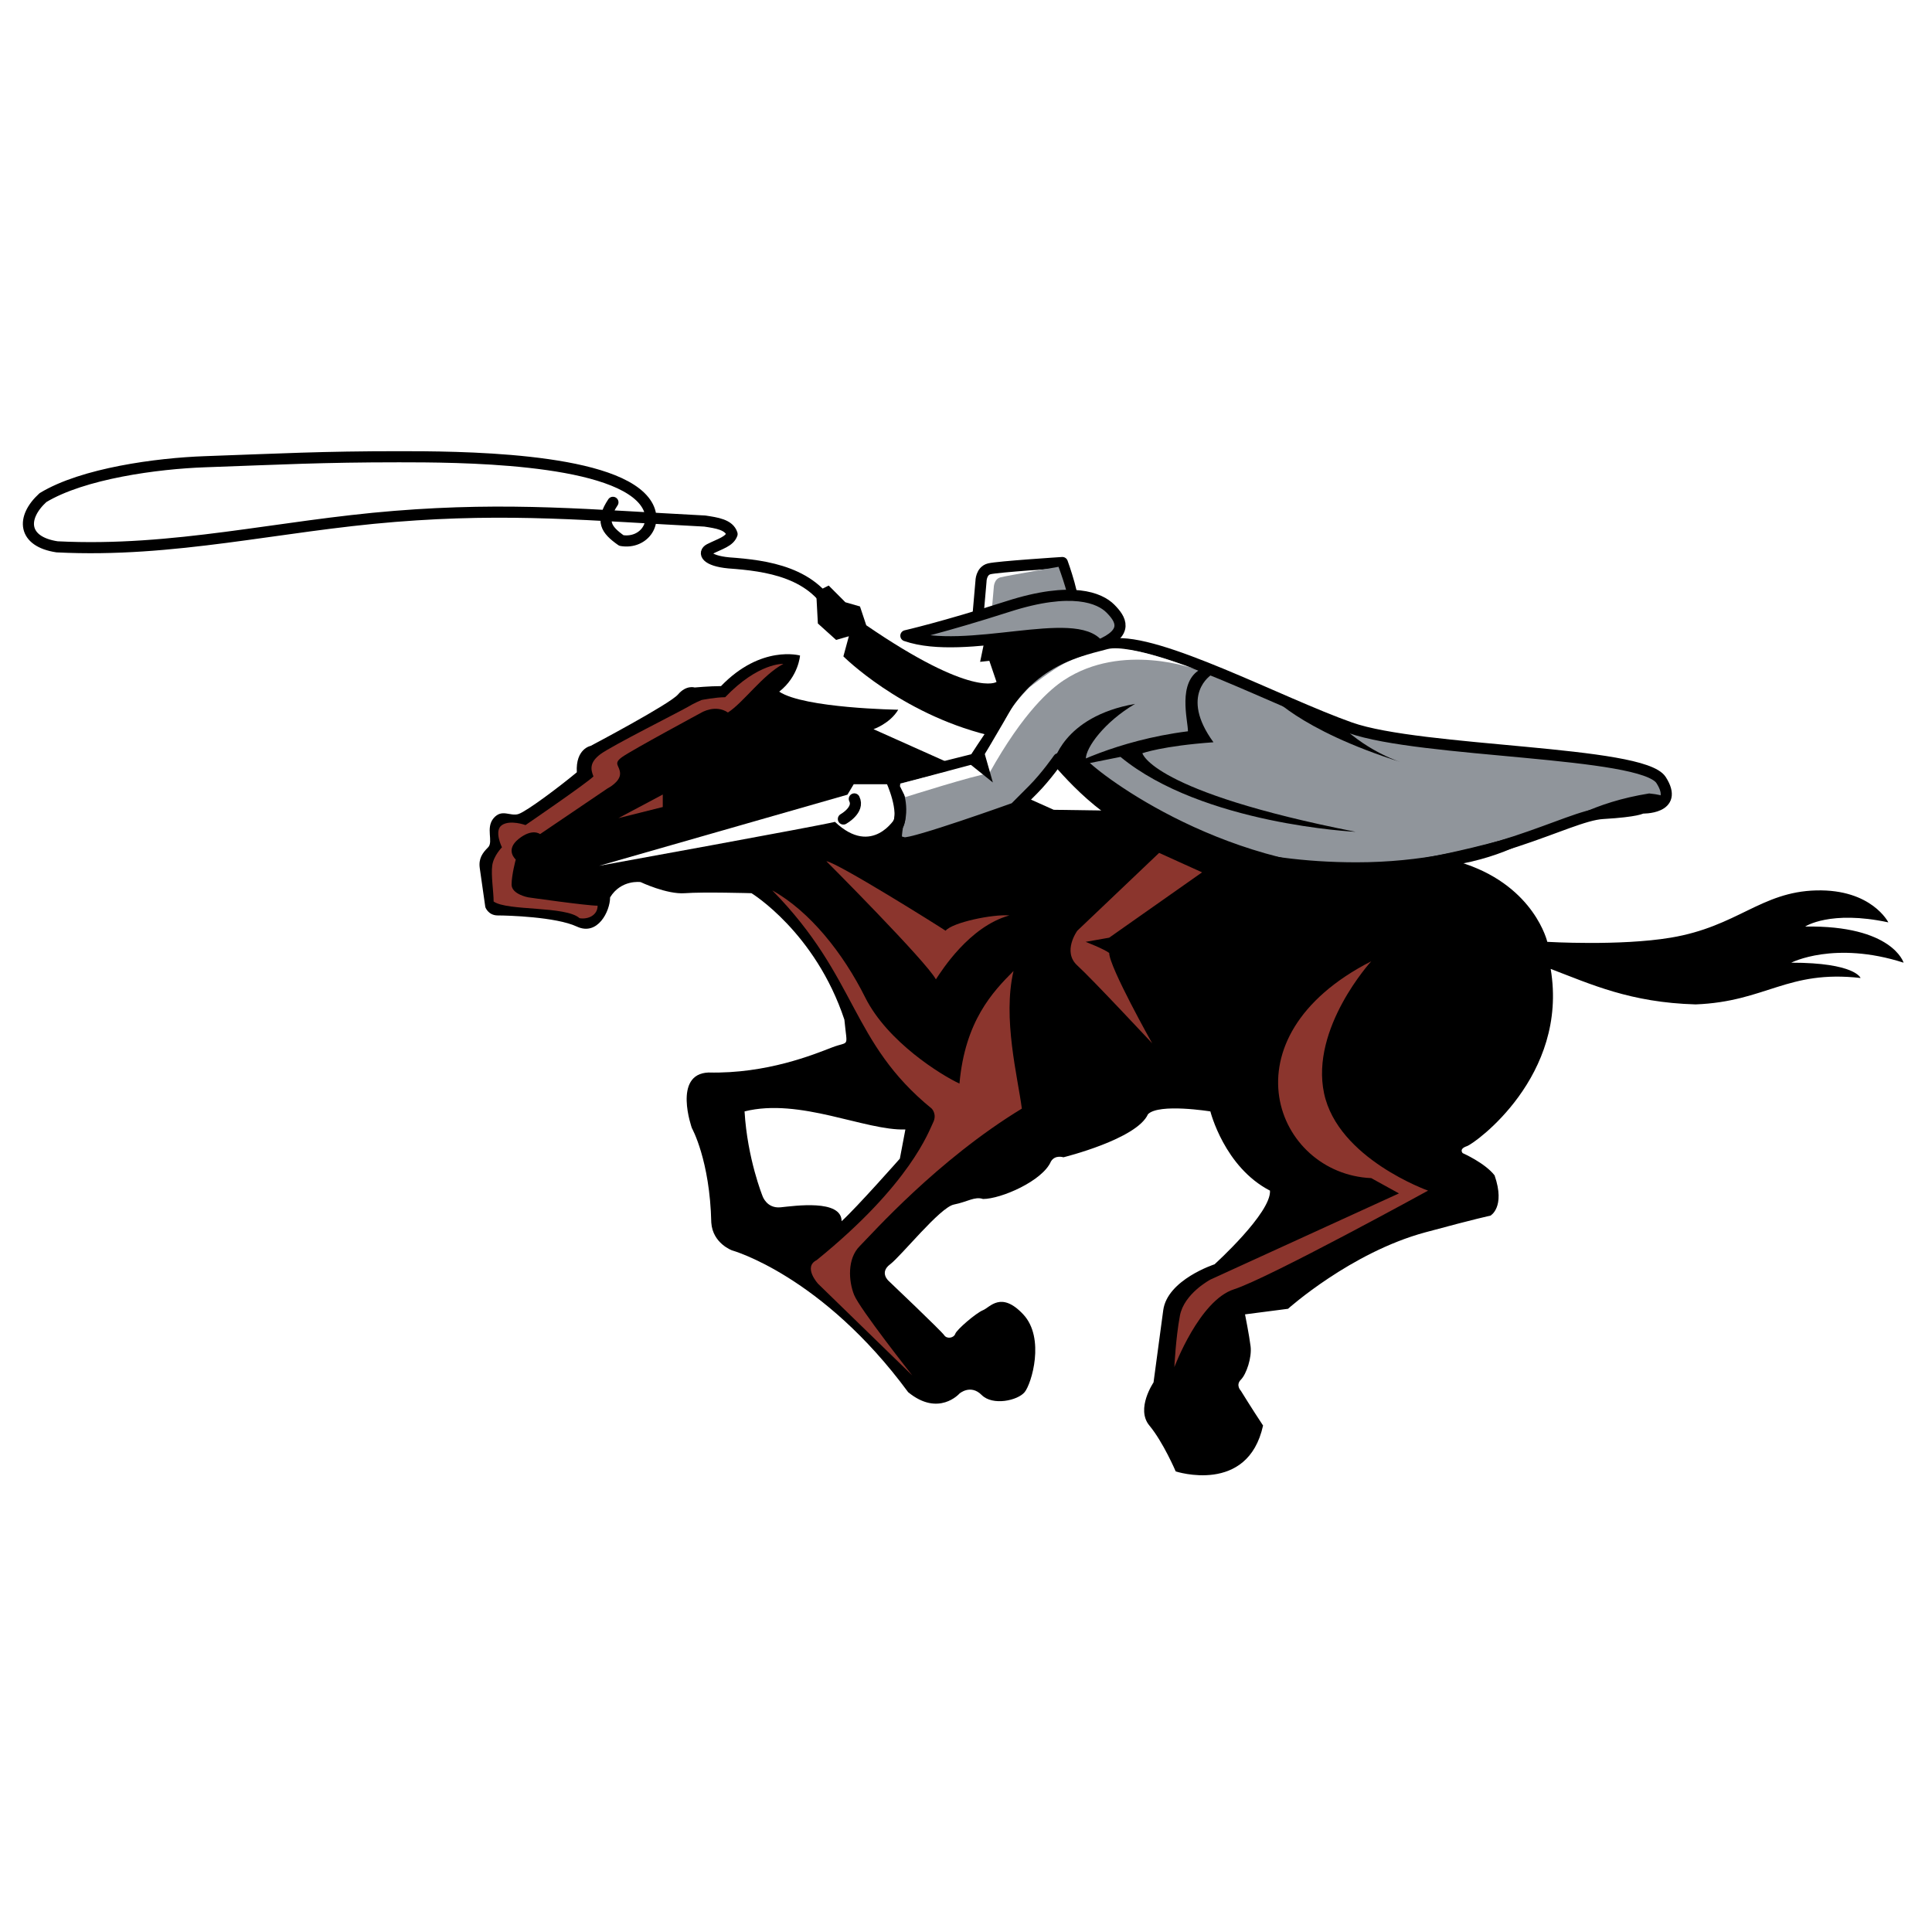 <svg xmlns="http://www.w3.org/2000/svg" width="2500" height="2500" viewBox="0 0 192.756 192.756"><path fill-rule="evenodd" clip-rule="evenodd" fill="#fff" d="M0 0h192.756v192.756H0V0z"/><path d="M83.323 61.511c-1.949-4.484-6.94-5.085-10.604-5.351-2.283-.213-2.602-1.012-1.933-1.37 1.084-.546 1.986-.76 2.252-1.505-.292-.951-1.54-1.118-2.718-1.299-11.444-.591-19.385-1.393-30.921-.467-11.653.934-22.03 3.63-33.708 3.038-3.425-.516-3.608-2.892-1.408-4.907 3.991-2.42 11.381-3.414 16.16-3.583 7.633-.27 11.652-.497 19.376-.497 5.569 0 20.928.017 24.442 4.392 1.665 2.072-.001 4.356-2.267 3.965-1.554-1.091-2.084-1.94-.841-3.81" fill="none" stroke="#000" stroke-width="1.109" stroke-linecap="round" stroke-linejoin="round" stroke-miterlimit="2.613"/><path d="M178.717 96.047s4.289-2.218 11.205 0c0 0-1.107-3.744-9.82-3.605 0 0 2.488-1.664 8.299-.416 0 0-1.66-3.328-7.193-3.189s-7.861 3.605-14.523 4.715c-5.096.848-12.311.416-12.311.416s-1.244-5.408-8.16-7.766-21.855-5.131-21.855-5.131l-19.227-.277-17.982-8.043s1.636-.555 2.467-1.942c0 0-9.383-.139-11.873-1.802 1.937-1.525 2.075-3.605 2.075-3.605s-3.873-1.109-7.884 3.051c-1.107 0-2.628.138-2.628.138s-.83-.277-1.66.694-8.714 5.131-8.714 5.131-1.521.277-1.383 2.634c-1.66 1.387-4.979 3.883-5.81 4.161-.83.277-1.66-.555-2.49.416-.83.971 0 2.357-.553 2.912s-.968 1.109-.83 2.08l.553 3.883s.277.832 1.245.832 5.81.139 7.884 1.109c2.075.971 3.32-1.525 3.32-2.912 1.106-1.803 3.043-1.525 3.043-1.525s2.628 1.248 4.426 1.109 6.639 0 6.639 0 6.363 3.883 9.268 12.619c.276 2.912.553 2.08-1.245 2.773s-6.501 2.635-12.311 2.498c-3.596.137-1.66 5.545-1.66 5.545s1.798 3.189 1.937 9.43c.138 2.08 2.075 2.773 2.075 2.773s8.99 2.496 17.566 14.145c3.043 2.496 5.118.139 5.118.139s1.106-.971 2.213.139c1.105 1.109 3.596.555 4.287-.277s2.074-5.408-.139-7.766-3.318-.693-4.01-.416c-.693.277-2.629 1.941-2.768 2.357s-.83.553-1.106.139c-.277-.416-5.533-5.408-5.533-5.408s-.969-.832.138-1.664c1.106-.832 4.979-5.686 6.363-5.963 1.383-.277 2.076-.832 2.906-.555 1.797 0 5.947-1.803 6.777-3.744.414-.693 1.244-.416 1.244-.416s7.33-1.803 8.438-4.299c1.107-1.109 6.225-.277 6.225-.277s1.383 5.547 5.947 7.904c.139 2.219-5.533 7.35-5.533 7.35s-4.701 1.525-5.117 4.576c-.414 3.051-.969 7.209-.969 7.209s-1.797 2.635-.414 4.299 2.627 4.578 2.627 4.578 7.193 2.355 8.715-4.578c-1.105-1.664-2.213-3.465-2.213-3.465s-.553-.555 0-1.109 1.107-2.219.969-3.328-.555-3.189-.555-3.189l4.289-.555s6.26-5.615 13.693-7.627c5.117-1.387 6.5-1.664 6.5-1.664s1.521-.832.416-4.021c-.969-1.248-3.182-2.219-3.182-2.219s-.414-.416.416-.693c.828-.277 10.162-7.008 8.363-17.686 4.012 1.525 7.934 3.355 14.459 3.541 7.053-.277 9.129-3.467 16.459-2.635.003-.003-.55-1.528-6.913-1.528zM89.778 115.6s-4.288 4.854-5.81 6.24c0-2.219-4.703-1.525-6.086-1.387s-1.798-1.109-1.798-1.109-1.522-3.744-1.799-8.459c5.533-1.387 12.034 1.941 16.045 1.803l-.552 2.912z" fill-rule="evenodd" clip-rule="evenodd"/><path d="M119.932 87.034l-4.287-1.941-8.162 7.766s-1.521 2.08 0 3.466 7.469 7.766 7.469 7.766-4.287-7.627-4.287-9.013c-.553-.417-2.352-1.109-2.352-1.109l2.352-.416 9.267-6.519zM82.447 85.924s9.959 9.984 10.927 11.787c.553-.832 3.32-5.269 7.331-6.378-1.66-.139-5.671.693-6.363 1.525-.829-.555-10.789-6.795-11.895-6.934z" fill-rule="evenodd" clip-rule="evenodd" fill="#8b352d"/><path d="M77.052 88.836c8.576 8.736 7.746 15.115 15.907 21.771 0 0 .553.555.138 1.387-.415.832-2.213 6.102-11.619 13.729-1.383.693.139 2.357.139 2.357l9.405 9.152s-5.256-6.656-5.809-8.043-.692-3.605.553-4.854 7.746-8.598 16.183-13.729c-.414-3.189-1.936-9.012-.83-13.729-2.074 2.08-4.84 4.992-5.393 11.232-1.799-.832-7.193-4.16-9.406-8.598-2.214-4.434-5.533-8.594-9.268-10.675zM66.125 80.516v-1.247l-4.426 2.356 4.426-1.109zM136.807 95.909c-14.938 7.626-9.545 21.216 0 21.632l2.766 1.525-18.811 8.598s-2.629 1.387-3.043 3.605c-.416 2.219-.553 5.131-.553 5.131s2.488-6.656 5.947-7.766c3.457-1.109 19.365-9.846 19.365-9.846s-8.992-3.189-10.375-9.705c-1.382-6.519 4.704-13.174 4.704-13.174z" fill-rule="evenodd" clip-rule="evenodd" fill="#8b352d"/><path d="M78.159 66.234s-2.489-.139-5.809 3.328c-.968 0-2.352.277-2.352.277s-.691.278-1.383.693c-.691.417-7.607 3.883-8.714 4.715-1.107.832-.969 1.524-.692 2.218-.692.693-6.778 4.853-6.778 4.853s-1.521-.555-2.351 0c-.83.555 0 2.219 0 2.219s-.83.832-.968 1.803c-.139.971.138 2.635.138 3.605 1.383.971 7.193.416 8.576 1.664.83.139 1.799-.277 1.799-1.248-1.107 0-6.917-.832-6.917-.832s-1.667-.302-1.667-1.272c0-.971.417-2.504.417-2.504s-1.102-.938.281-2.048 2.144-.486 2.144-.486l6.733-4.561s1.249-.629 1.249-1.461c0-.832-.76-.976.208-1.669s7.925-4.442 7.925-4.442 1.383-.832 2.628 0c1.522-.969 3.458-3.743 5.533-4.852z" fill-rule="evenodd" clip-rule="evenodd" fill="#8b352d"/><path d="M91.212 81.371l-1.873.209s-2.291 3.965-6.036.417c-1.665.417-23.519 4.382-23.519 4.382l24.768-7.095.625-1.043h4.995l1.04 3.13z" fill-rule="evenodd" clip-rule="evenodd" fill="#fff"/><path d="M99.24 72.779c-.623.834-1.992 2.958-1.992 2.958l-8.326 2.087s1.457 3.129.624 4.59c-.208 1.461-.208 1.461.625 1.669.833.209 11.071-3.464 11.071-3.464l1.818-1.824c1.316-1.32 2.547-3.099 2.547-3.099s8.5 10.891 29.729 10.891c13.113 0 21.021-5.216 24.561-5.424 3.537-.209 3.912-.544 3.912-.544s3.789.125 1.916-2.795c-1.875-2.922-23.936-2.713-31.014-5.217-7.076-2.505-19.146-8.972-23.727-8.346-1.041.417-1.873.417-1.873.417s-6.959.808-9.871 8.101z" fill-rule="evenodd" clip-rule="evenodd" fill="#90959b" stroke="#000" stroke-width="1.109" stroke-linecap="round" stroke-linejoin="round" stroke-miterlimit="2.613"/><path d="M120.885 67.309s-3.273 2.005.182 6.747c-5.092.365-7.092 1.094-7.092 1.094s.908 3.829 21.279 7.84c0 0-15.277-.729-23.463-7.475l-5.457 1.094s4.912-2.735 12.188-3.648c0-1.094-1.092-4.922 1.273-6.199l1.09.547z" fill-rule="evenodd" clip-rule="evenodd"/><path d="M154.533 82.444c1.164-.607 10.004-2.007 10.004-2.007s3.639-.912 0-1.275c-11.275 1.823-11.094 7.84-27.102 7.657-16.004-.182-28.555-10.211-29.1-11.122 0-1.095 1.818-3.646 4.91-5.47-7.275 1.276-8.186 6.017-8.186 6.017 4.769 5.355 15.328 16.885 49.474 6.2z" fill-rule="evenodd" clip-rule="evenodd"/><path d="M89.419 78.614s.91 2.005.127 3.8l-.127-3.8z" fill-rule="evenodd" clip-rule="evenodd" fill="#8d8d91"/><path d="M89.419 78.614s.91 2.005.127 3.8" fill="none" stroke="#000" stroke-width="1.109" stroke-linecap="round" stroke-linejoin="round" stroke-miterlimit="2.613"/><path d="M126.523 69.133s2.91 3.646 13.277 6.916c0 0-3.092-.911-6.002-3.646.001-.001-6.364-2.541-7.275-3.27zM98.514 73.327s4.002-8.206 11.096-8.752c-.182-2.005-1.092-2.736-1.092-2.736l-3.457-.911-6.365.729-.91 4.375.92-.102.717 2.108s-2.352 1.637-12.997-5.655l-.626-1.877-1.457-.418-1.665-1.668-1.249.625.169 3.159 1.819 1.641 1.273-.365-.546 2.006c.001 0 5.639 5.652 14.37 7.841z" fill-rule="evenodd" clip-rule="evenodd"/><path d="M97.455 62.8l.418-4.799s-.002-1.043.832-1.251c.832-.209 7.285-.626 7.285-.626s1.455 3.964 1.039 5.007-9.574 1.669-9.574 1.669z" fill-rule="evenodd" clip-rule="evenodd" fill="#fff" stroke="#000" stroke-width="1.109" stroke-linecap="round" stroke-linejoin="round" stroke-miterlimit="2.613"/><path d="M84.145 81.713s1.637-.911 1.091-2.005" fill="none" stroke="#000" stroke-width="1.109" stroke-linecap="round" stroke-linejoin="round" stroke-miterlimit="2.613"/><path d="M98.805 62.586l.342-3.958s0-.86.686-1.031c.689-.172 5.775-1.046 5.775-1.046s1.434 3.798 1.09 4.658c-.343.861-7.893 1.377-7.893 1.377z" fill-rule="evenodd" clip-rule="evenodd" fill="#90959b"/><path d="M90.379 63.427c6.036 2.086 16.941-2.166 19.23.965 3.092-1.276 2.207-2.635 1.168-3.678-1.041-1.043-3.816-2.256-10.199-.208-6.43 2.063-10.199 2.921-10.199 2.921z" fill-rule="evenodd" clip-rule="evenodd" fill="#90959b" stroke="#000" stroke-width="1.109" stroke-linecap="round" stroke-linejoin="round" stroke-miterlimit="2.613"/><path d="M89.832 78.189l7.954-2.128s2.547-4.376 3.094-5.288c.545-.912 1.818-2.188 1.818-2.188s2.363-1.824 3.455-2.371c1.092-.547 2.184-.912 4.367-1.459 2.182-.547 8.729 2.006 8.729 2.006s-7.275-2.735-13.096 1.095c-1.307.86-4 3.099-7.457 9.298-1.455.183-8.366 2.372-8.366 2.372l-.545-1.094.047-.243z" fill-rule="evenodd" clip-rule="evenodd" fill="#fff"/><path fill-rule="evenodd" clip-rule="evenodd" d="M96.332 75.878l2.727 2.189-1.092-3.83-.719 1.501-.916.14z"/></svg>